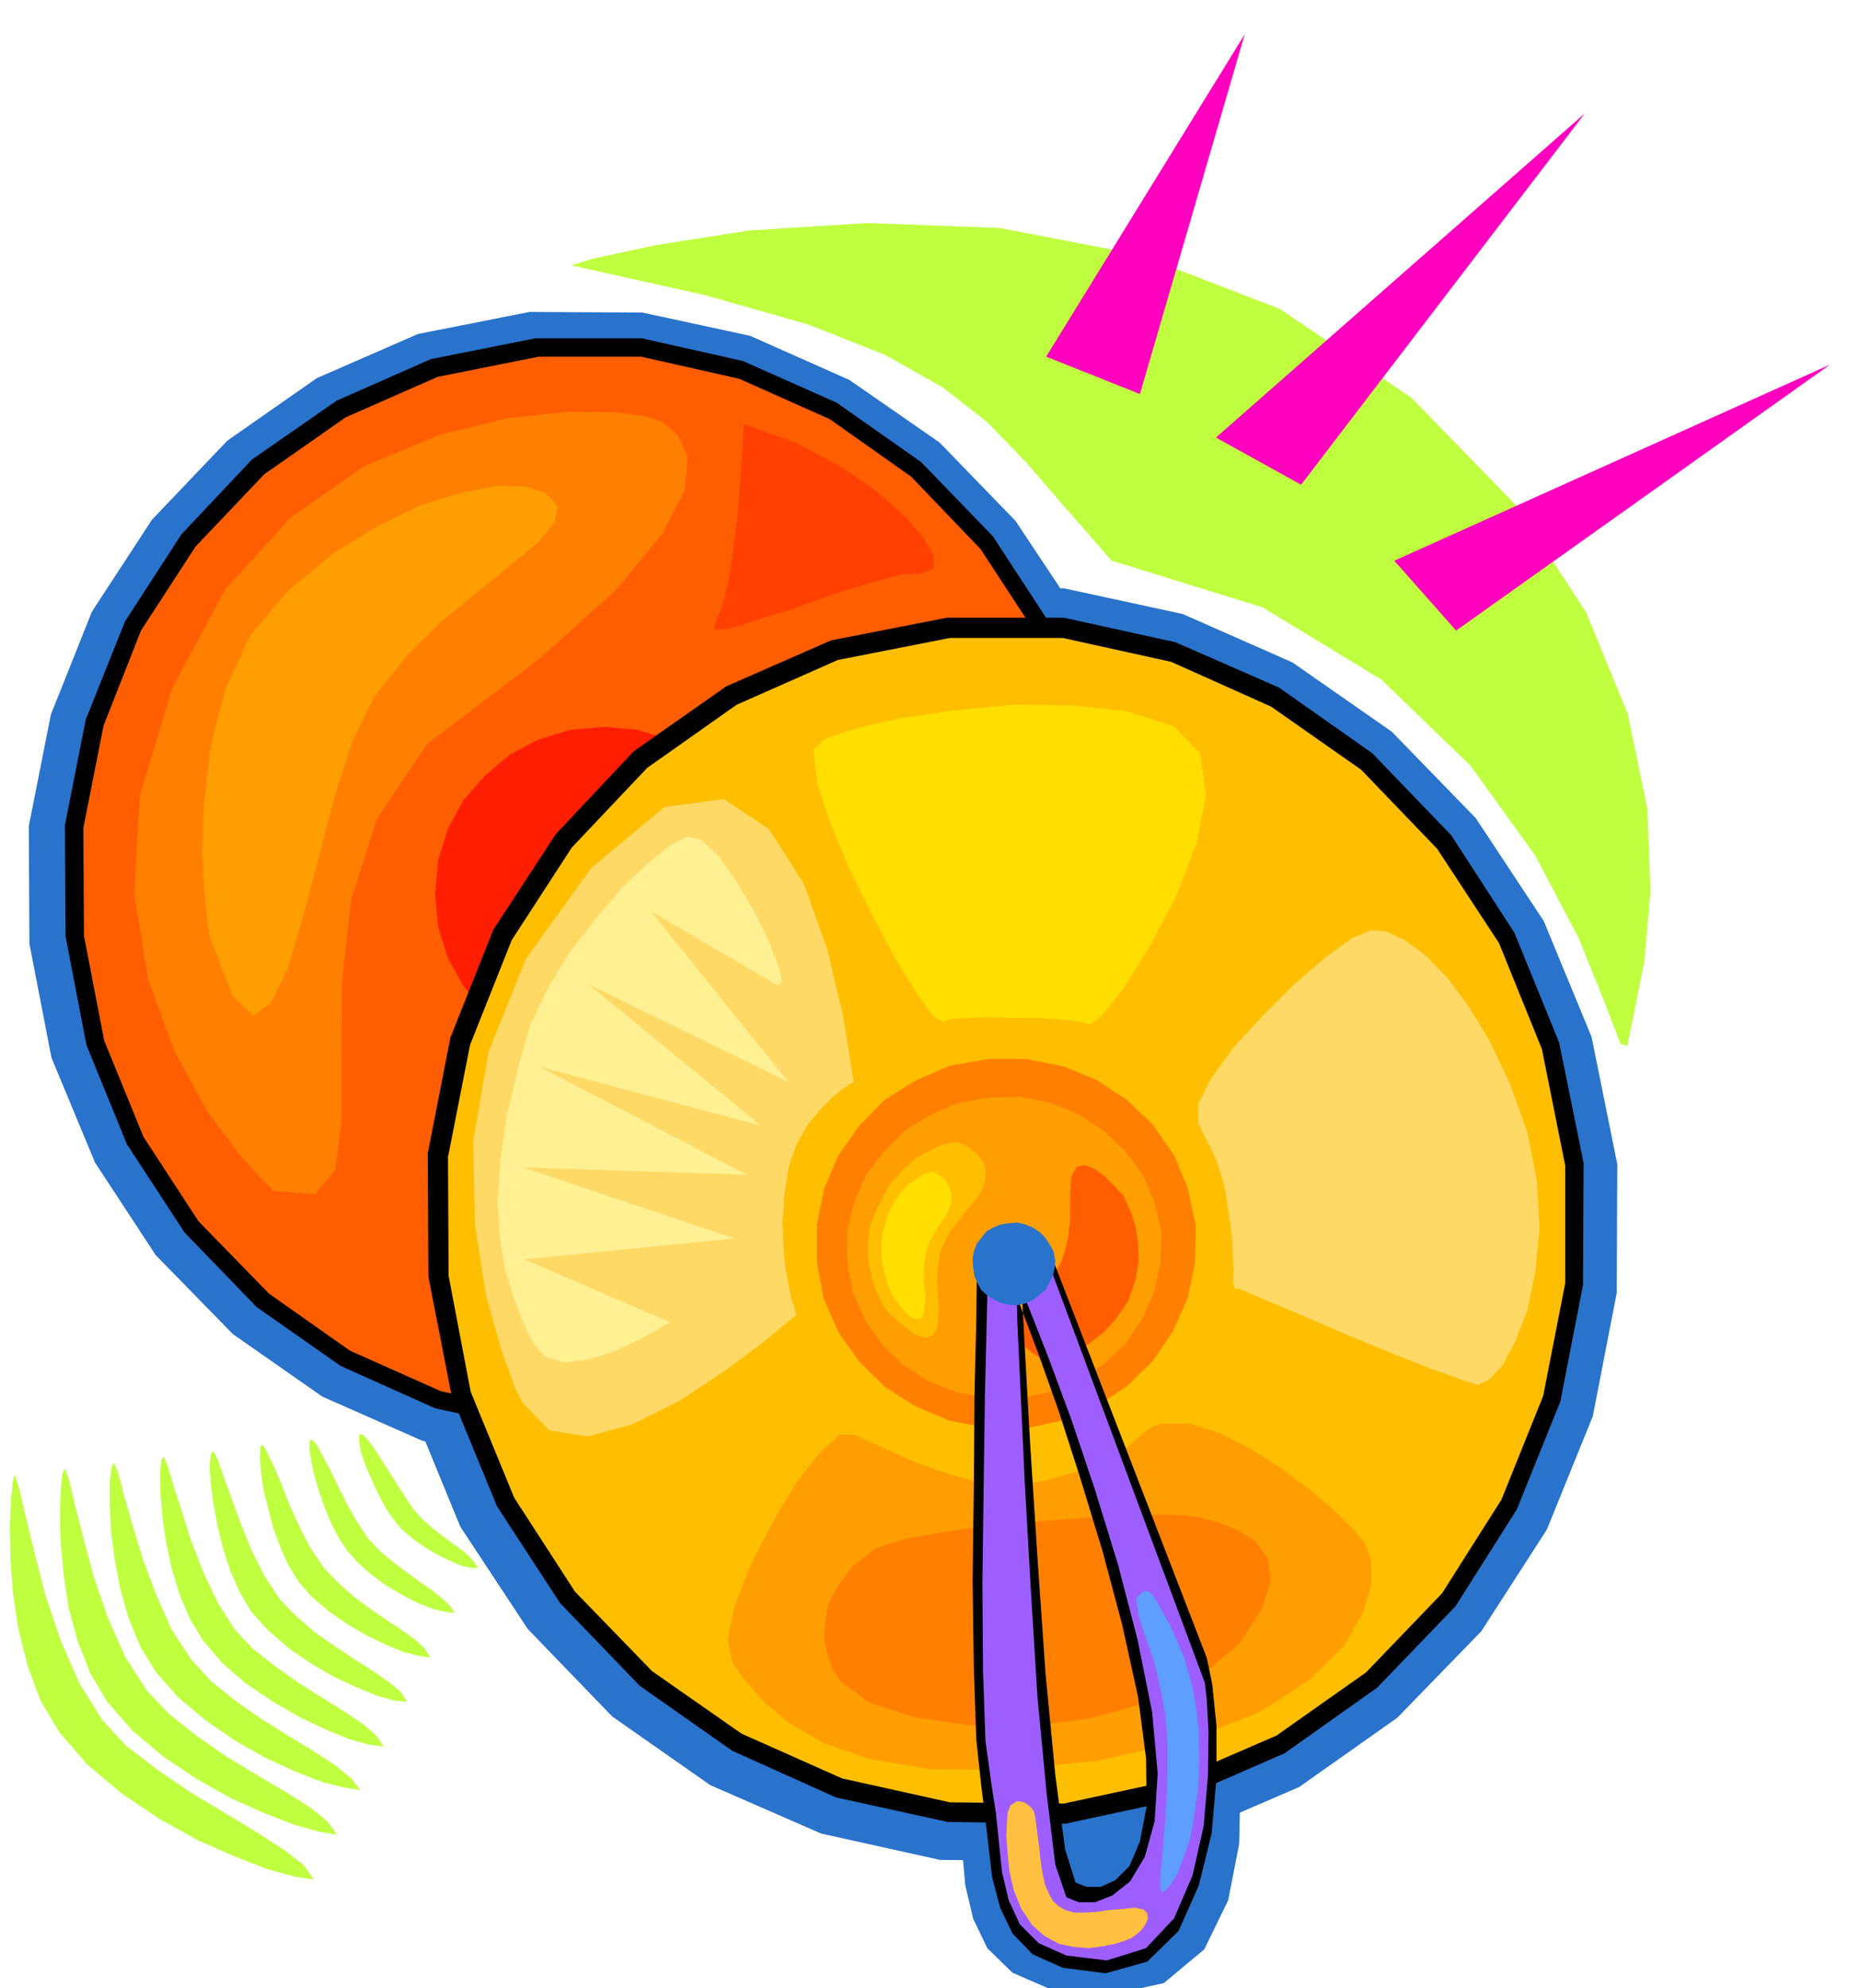 <svg xmlns="http://www.w3.org/2000/svg" width="490.455" height="524.198" fill-rule="evenodd" stroke-linecap="round" preserveAspectRatio="none" viewBox="0 0 3035 3244"><style>.brush1{fill:#2973cc}.pen1{stroke:none}.brush2{fill:#000}.brush3{fill:#ff5e00}.brush5{fill:#ff9e00}.brush7{fill:#ff8000}.brush9{fill:#ffbf00}.brush10{fill:#ffde00}.brush11{fill:#ffd966}.brush13{fill:#bfff40}</style><path d="m1606 2067 76-40 306 678 14 45 14 73 8 89-2 97-18 92-39 80-66 55-96 21-89-11-62-27-41-40-23-48-13-55-5-57-4-56-6-50-9-75-4-116-2-143 1-152 1-147 2-125 2-86 2-32 79 4 1 38 4 101 7 143 10 167 11 166 15 149 16 109 19 49 22 12 30 12 32 6 31-3 25-20 16-40 2-66-14-95-31-118-37-120-42-118-42-109-40-96-32-74-22-50-7-17z" class="pen1 brush1"/><path d="M1533 960h203l194 42 179 79 162 113 137 141 111 168 78 189 42 208-1 210-39 201-75 185-107 166-137 141-160 113-183 79-199 42-204-2-194-43-181-79-160-112-138-143-110-167-78-190-40-206-1-211 40-200 75-186 108-164 135-142 161-113 182-79 200-40z" class="pen1 brush1"/><path d="m864 509 184 1 176 38 162 72 147 102 124 128 101 152 70 171 39 188-1 190-36 182-68 168-97 151-124 128-145 102-165 72-180 38-186-2-176-39-163-72-146-102-126-129-99-151-71-171-36-186-1-192 36-182 67-168 98-150 123-129 146-102 165-72 182-36z" class="pen1 brush1"/><path d="M874 552h173l165 37 153 68 138 97 117 121 94 144 66 163 36 178-1 180-33 172-64 159-91 143-116 121-136 97-155 68-169 36-175-2-166-36-154-69-137-96-118-122-94-144-66-162-34-177-1-182 34-172 64-160 92-142 115-122 138-96 154-68 171-34z" class="pen1 brush2"/><path d="M879 582h167l160 36 148 66 133 94 113 118 91 139 64 157 34 173-1 174-32 166-62 153-88 138-112 117-133 94-150 65-164 35-169-2-159-35-148-66-132-93-115-118-90-138-64-157-33-171-1-176 33-167 61-155 89-137 112-118 133-93 150-66 165-33z" class="pen1 brush3"/><path d="m986 1186 55 5 51 16 47 25 41 34 33 40 26 46 16 51 6 56-6 54-16 51-26 45-33 41-41 32-47 26-51 16-55 6-56-6-52-16-47-26-40-32-35-41-25-45-16-51-5-54 5-56 16-51 25-46 35-40 40-34 47-25 52-16 56-5z" class="pen1" style="fill:#ff1f00"/><path d="m1054 1376 52-1 49 10 46 18 41 27 34 33 29 39 19 45 11 49-2 50-10 47-20 44-27 40-36 33-41 27-47 19-50 11-53-1-49-9-46-18-40-26-35-34-27-39-20-45-9-48-1-51 11-47 19-45 29-38 34-35 42-26 46-20 51-9z" class="pen1 brush5"/><path d="m1087 1581 12-1 13 3 12 5 11 8 9 8 8 11 5 11 3 15v13l-3 13-6 12-6 12-10 8-10 8-13 5-12 3-14-1-13-3-12-6-10-6-10-9-6-11-5-12-2-13-1-14 2-13 5-12 8-10 8-10 11-7 12-5 14-2z" class="pen1" style="fill:#26479e"/><path d="m810 2326 47 35 73 24 88 13 99 2 100-13 96-25 84-40 65-55 37-58 14-46-6-36-19-26-29-19-32-13-31-7-23-3-32-2-53 1-70 2-77 6-82 7-76 11-67 12-49 16-36 29-25 31-15 30-6 31-1 28 5 26 9 21 12 18z" class="pen1 brush7"/><path d="m1271 1535 2 3 6 10 7 16 7 22 4 25 1 30-6 31-13 35-20 30-20 23-23 17-20 13-20 7-15 4-10 2-3 1-4-2-8-4-11-6-11-9-9-13-4-15 3-19 14-21 16-22 15-17 12-16 10-15 7-20 5-22 3-29v-37l1-34 9-15 13-2 17 7 16 12 14 14 10 11 5 5z" class="pen1 brush3"/><path d="m1095 1687 53-33 208 558 2 25 6 68 5 96 1 111-9 111-20 100-37 71-57 33-60-3-41-19-28-32-16-40-10-48-6-51-5-50-7-46-9-73-6-115-3-143v-304l1-126 1-89 1-32 58 71v42l1 111 2 159 5 183 5 184 9 163 12 120 15 54 19 2 25-16 26-34 26-50 21-67 14-80 3-95-10-106-23-114-29-110-32-103-32-92-31-79-25-60-17-39-6-13z" class="pen1" style="fill:#7a0000"/><path d="m887 1722-3-4-6-10-8-17-7-20-6-26-2-29 4-32 13-34 17-32 21-24 21-18 22-12 18-9 16-4 10-2h7l8 4 11 6 12 10 8 12 5 15-3 19-11 23-17 21-14 18-12 16-9 17-8 18-4 23-1 29 2 38-3 32-8 15-14 3-15-6-17-13-14-12-10-11-3-4z" class="pen1 brush9"/><path d="m897 1703-2-3-4-8-5-13-4-16-4-20-1-21 2-25 8-24 9-24 13-18 12-13 13-9 11-7 9-4 6-1h5l5 3 6 5 7 8 5 9 4 12-1 14-6 18-11 16-8 13-8 11-5 13-4 13-2 18-1 22 2 28-1 24-5 12-8 1-9-4-11-10-9-9-6-8-2-3z" class="pen1 brush10"/><path d="m1462 1687 14 6 40 17 57 24 67 28 68 28 63 26 50 18 29 10 17-10 20-31 19-50 17-63 11-75 5-80-5-85-17-84-25-74-23-56-23-41-21-27-22-17-22-7-22-2-21 3-31 14-42 32-50 44-53 50-53 50-45 45-36 33-20 18-10 3h-4l-1-1 3 2 6 7 10 16 12 27 15 42 7 46 5 37 1 27 1 22-1 14 1 9 2 4 7 1z" class="pen1 brush11"/><path d="M1545 1008h191l182 40 169 74 152 107 129 134 103 159 73 179 40 197-1 199-37 190-71 176-100 158-128 133-151 107-172 75-186 40-192-3-182-40-169-76-151-106-130-135-103-158-74-180-38-195-1-201 37-189 70-176 102-156 127-135 151-106 171-75 189-37z" class="pen1 brush2"/><path d="M1550 1041h184l177 39 163 73 147 103 124 129 101 154 70 173 38 190v192l-36 184-68 169-97 153-124 129-146 103-166 72-181 39-186-2-176-39-164-73-146-102-126-130-99-153-71-173-36-189-1-194 36-183 68-171 98-151 123-130 146-103 165-73 183-36z" class="pen1 brush9"/><path d="M1613 1728h62l60 12 54 22 50 33 42 40 34 49 23 54 13 61-1 61-12 58-24 54-33 49-42 41-50 33-56 23-61 13-63-1-60-12-55-23-49-31-43-42-34-48-24-55-11-59v-62l12-59 23-54 34-48 41-42 51-32 56-24 63-11z" class="pen1 brush7"/><path d="m1614 1791 52-1 49 10 46 19 41 27 34 33 29 39 19 44 11 50-2 50-10 47-20 44-27 40-35 33-41 27-46 18-50 11-53-1-49-9-47-18-40-26-36-34-27-39-20-45-9-48-1-51 11-47 19-45 29-38 34-35 42-26 46-20 51-9zm-419 922 20 28 29 34 41 35 58 34 75 26 99 17 123 1 153-15 148-34 114-45 81-52 56-55 32-55 14-48-1-40-10-26-21-25-31-30-40-34-46-34-50-32-50-25-49-15h-43l-15 4-12 8-12 10-14 13-20 14-29 15-40 15-53 15-26 3-27 2-30-1-32-5-39-11-44-15-52-22-58-27h-24l-33 30-39 50-38 64-35 68-26 67-12 55 8 38z" class="pen1 brush5"/><path d="m1371 2743 47 35 73 24 88 13 99 2 100-13 96-26 83-41 65-55 38-58 14-46-6-36-19-26-29-19-32-13-30-8-23-3-33-2-53 2-70 3-78 6-81 7-76 10-67 12-48 15-37 29-24 31-16 31-6 31-1 28 6 26 8 23 12 18z" class="pen1 brush7"/><path d="m1832 1950 2 3 5 11 7 16 7 22 4 25 1 29-5 32-12 35-20 29-22 24-23 17-20 13-20 7-15 5-10 2-3 1-4-2-8-4-11-7-11-9-9-13-3-16 3-19 14-21 16-22 15-17 12-16 10-16 6-19 5-22 3-28v-37l2-34 9-15 13-3 17 7 16 12 14 14 10 11 5 5z" class="pen1 brush3"/><path d="m1641 2067 66-40 262 678 9 43 7 69v84l-8 91-21 85-33 74-51 50-68 19-70-9-49-22-33-34-20-42-13-49-6-51-6-52-6-48-8-75-4-116-2-143 2-152 1-147 3-125 1-86 2-32 68 4 2 42 6 114 9 161 12 186 13 187 16 166 16 121 17 54 18 7h23l24-11 23-23 17-40 11-58-1-78-13-100-26-118-32-120-36-118-35-109-34-96-28-74-19-50-6-17z" class="pen1 brush2"/><path d="m1652 2067 50-30 264 709 3 26 3 54-1 72-7 82-18 80-30 70-46 49-64 20-66-8-45-20-31-31-18-39-11-46-5-48-5-49-7-45-10-72-4-115-1-143 2-152 2-149 3-125 2-88 2-32 45 80 1 40 5 108 7 152 10 177 11 177 15 157 14 115 18 53 20 8h27l28-11 29-23 24-40 16-58 5-78-9-100-24-119-32-123-38-123-38-113-37-100-31-79-21-52-7-18z" class="pen1" style="fill:#9e5eff"/><path d="m1647 1996 13-1 13 3 12 5 12 8 8 8 8 12 6 11 3 15-1 12-3 13-6 12-6 11-10 8-10 8-13 6-13 3-14-1-13-3-12-6-10-6-10-9-6-11-5-12-2-13-1-15 2-12 5-13 8-10 8-10 11-6 12-5 14-2z" class="pen1 brush1"/><path d="m512 3067-32-5-44-12-54-21-59-26-63-35-61-41-56-47-46-53-31-52-21-57-15-60-9-59-4-58-1-51 2-43 3-31 3-10 7 22 10 43 15 62 18 70 25 74 30 69 38 61 39 42 51 39 54 37 57 34 51 31 45 29 32 25 16 23z" class="pen1 brush13"/><path d="m550 2994-29-5-40-11-49-19-54-24-57-32-54-36-51-43-41-47-28-47-20-51-15-55-8-53-5-53-1-46 1-40 3-28 4-8 7 20 9 39 14 55 17 63 23 67 28 63 35 55 36 38 45 36 49 34 51 31 46 27 41 26 28 23 15 21z" class="pen1 brush13"/><path d="m588 2921-26-4-36-9-44-17-48-22-51-29-48-33-45-38-36-41-25-41-19-46-14-49-9-48-6-47-2-42v-35l3-26 4-7 7 17 9 35 14 49 17 56 22 59 25 56 32 49 32 35 41 33 43 30 45 28 41 25 35 23 25 21 14 18z" class="pen1 brush13"/><path d="m626 2850-24-3-32-9-39-16-42-20-45-26-43-29-38-33-31-36-22-36-17-40-13-43-9-42-6-42-3-37-1-32 2-23 4-6 7 16 9 31 14 43 15 48 20 51 23 49 28 44 29 31 37 29 38 27 40 25 35 22 31 21 21 18 12 18z" class="pen1 brush13"/><path d="m664 2777-21-2-28-8-34-14-37-17-39-23-36-25-33-29-26-29-19-32-15-34-12-37-9-37-7-37-4-32-2-28 2-20 4-5 7 13 9 26 13 36 15 41 18 45 21 42 25 38 26 27 31 27 33 23 33 22 30 19 26 18 19 16 10 16z" class="pen1 brush13"/><path d="m702 2705-18-3-25-6-29-12-31-15-33-19-30-21-28-24-21-24-16-26-13-29-12-32-8-31-8-32-4-28-2-24 1-18 4-3 7 12 10 21 13 30 13 34 17 37 18 35 22 32 23 24 26 23 27 20 28 19 24 16 21 15 15 14 9 15zm40-73-17-2-20-5-25-10-25-13-27-16-24-18-21-19-16-18-14-21-12-23-11-26-9-26-8-27-5-23-3-20v-14l4-2 8 9 9 17 13 24 13 27 15 30 16 28 18 27 20 21 22 18 21 16 22 16 19 13 16 13 13 12 8 12zm38-73-14-1-16-4-20-9-20-10-21-13-18-13-16-14-11-13-11-15-10-18-10-20-9-20-9-21-6-18-3-17v-12l4-1 8 7 10 13 12 18 12 19 14 22 14 22 14 21 15 17 17 15 17 13 16 12 14 10 12 10 9 10 6 10z" class="pen1 brush13"/><path d="m1447 2138-3-4-6-10-8-17-7-21-6-26-1-29 4-32 14-33 17-32 21-24 21-19 21-12 18-9 15-4 10-2h7l8 4 11 6 12 10 9 12 5 15-2 19-11 23-18 21-14 18-13 16-9 17-8 18-3 23-2 29 3 38-2 32-9 15-13 3-16-6-17-13-14-12-11-10-3-4z" class="pen1 brush9"/><path d="m1459 2118-2-3-4-8-5-13-4-16-5-20-1-21 2-25 7-24 10-24 12-18 13-13 13-9 10-7 9-3 6-1h5l5 3 6 4 8 8 5 9 4 12-1 14-7 18-11 16-8 13-7 11-5 13-4 14-2 18-1 22 3 29-2 23-5 12-8 1-9-4-11-10-8-10-6-8-2-3z" class="pen1 brush10"/><path d="m852 2288-11-22-22-60-26-92-18-115-3-136 25-146 61-152 107-149 119-99 97-13 74 49 57 90 38 107 25 105 13 79 5 32-5 2-12 8-17 14-20 20-21 25-18 32-13 37-7 44-3 44 1 39 3 34 5 28 4 22 5 16 3 10 2 4-16 13-42 35-61 45-72 48-77 38-73 20-63-10-44-46z" class="pen1 brush11"/><path d="m1122 1365 23 6 28 27 29 41 29 49 23 47 16 41 6 26-7 6-207-121 225 279-327-160 282 231-361-96 338 176-365-12 345 116-343 34 238 103-9 4-21 13-31 16-36 16-40 12-36 4-31-9-21-23-17-37-15-39-13-44-8-50-4-58 4-66 11-77 21-88 17-59 29-60 36-60 43-55 43-50 42-40 36-29 28-14z" class="pen1" style="fill:#fff091"/><path d="m2022 2103 14 6 40 17 57 24 67 29 68 28 63 25 50 18 30 10 18-8 22-23 21-39 20-51 13-63 7-70-4-78-16-81-28-78-32-68-35-58-35-47-36-37-34-25-30-14-25-2-31 13-43 31-51 44-51 51-48 52-37 51-21 42v30l9 19 9 17 7 15 6 13 3 11 4 11 3 11 3 12 7 46 5 38 1 28 1 22-1 13 1 10 2 4 7 1z" class="pen1 brush11"/><path d="m1327 1223 18-17 50-17 73-17 90-13 96-9 97 1 89 10 75 24 43 44 10 67-16 81-33 86-43 81-42 68-36 45-19 15-18-5-29-3-37-3h-40l-41-1-36 1-27 2-13 4-15-9-26-35-35-57-37-69-38-77-32-76-22-68-6-53z" class="pen1 brush10"/><path d="m446 1943-16-16-39-43-53-71-52-95-44-119-23-140 9-160 53-176 87-162 108-118 118-82 122-51 114-28 99-10 77 1 46 6 28 9 27 23 15 36-5 53-36 70-75 92-126 113-183 139-82 122-42 132-15 133-1 125v105l-10 78-33 40-68-6z" class="pen1 brush7"/><path d="m342 1527-3-18-5-46-4-70 3-83 11-93 24-93 41-88 62-73 73-60 73-45 70-34 67-20 57-11 47 1 33 11 19 21-5 26-27 33-45 37-54 44-60 49-57 57-51 64-36 73-28 87-26 99-26 99-25 85-28 58-29 20-34-33-37-97z" class="pen1 brush5"/><path d="m1214 692-1 11-2 33-3 46-4 56-7 56-8 54-11 43-12 28v9l27-3 44-14 58-18 61-22 61-19 52-14 38-3 16-7 1-20-17-30-31-36-48-42-59-40-72-38-83-30z" class="pen1" style="fill:#ff4000"/><path d="m1646 2953-2 5-1 15-1 22 2 28 3 30 7 31 12 30 18 27 20 18 24 13 24 5 25 2 22-3 20-4 16-5 12-5 8-6 8-7 6-9 4-9-1-9-6-6-14-3-20 2-24 2-21 3-19 1h-15l-14-4-11-6-10-9-6-11-7-16-4-19-3-20-2-20-3-21-2-17-2-14-2-8-5-7-5-4-6-4-5-1-6-1-5 3-6 4-3 7z" class="pen1" style="fill:#ffbf40"/><path d="m1854 2612 2-7 8-7 4-2 6 1 5 4 6 8 12 21 12 22 11 24 11 26 8 26 8 30 5 31 4 35 1 48-2 47-6 42-7 39-11 32-10 26-12 19-11 11-5-3v-11l1-21 3-29 3-37 3-42 2-48v-52l-3-42-6-36-7-32-7-27-9-26-8-24-7-23-4-23z" class="pen1" style="fill:#5e9eff"/><path d="m932 433 36-11 102-22 153-24 192-12 216 8 229 44 228 88 215 145 171 176 114 174 68 166 32 155 5 135-10 114-17 85-11 53-11-4-24-63-44-109-71-135-106-147-145-140-194-118-246-76-77-88-64-74-63-65-72-56-94-53-124-49-168-48-220-49z" class="pen1 brush13"/><path d="m1707 582 324-526-171 587-153-61zm277 132 602-529-463 606-139-77zm291 201 711-320-610 434-101-114z" class="pen1" style="fill:#ff00bf"/></svg>
